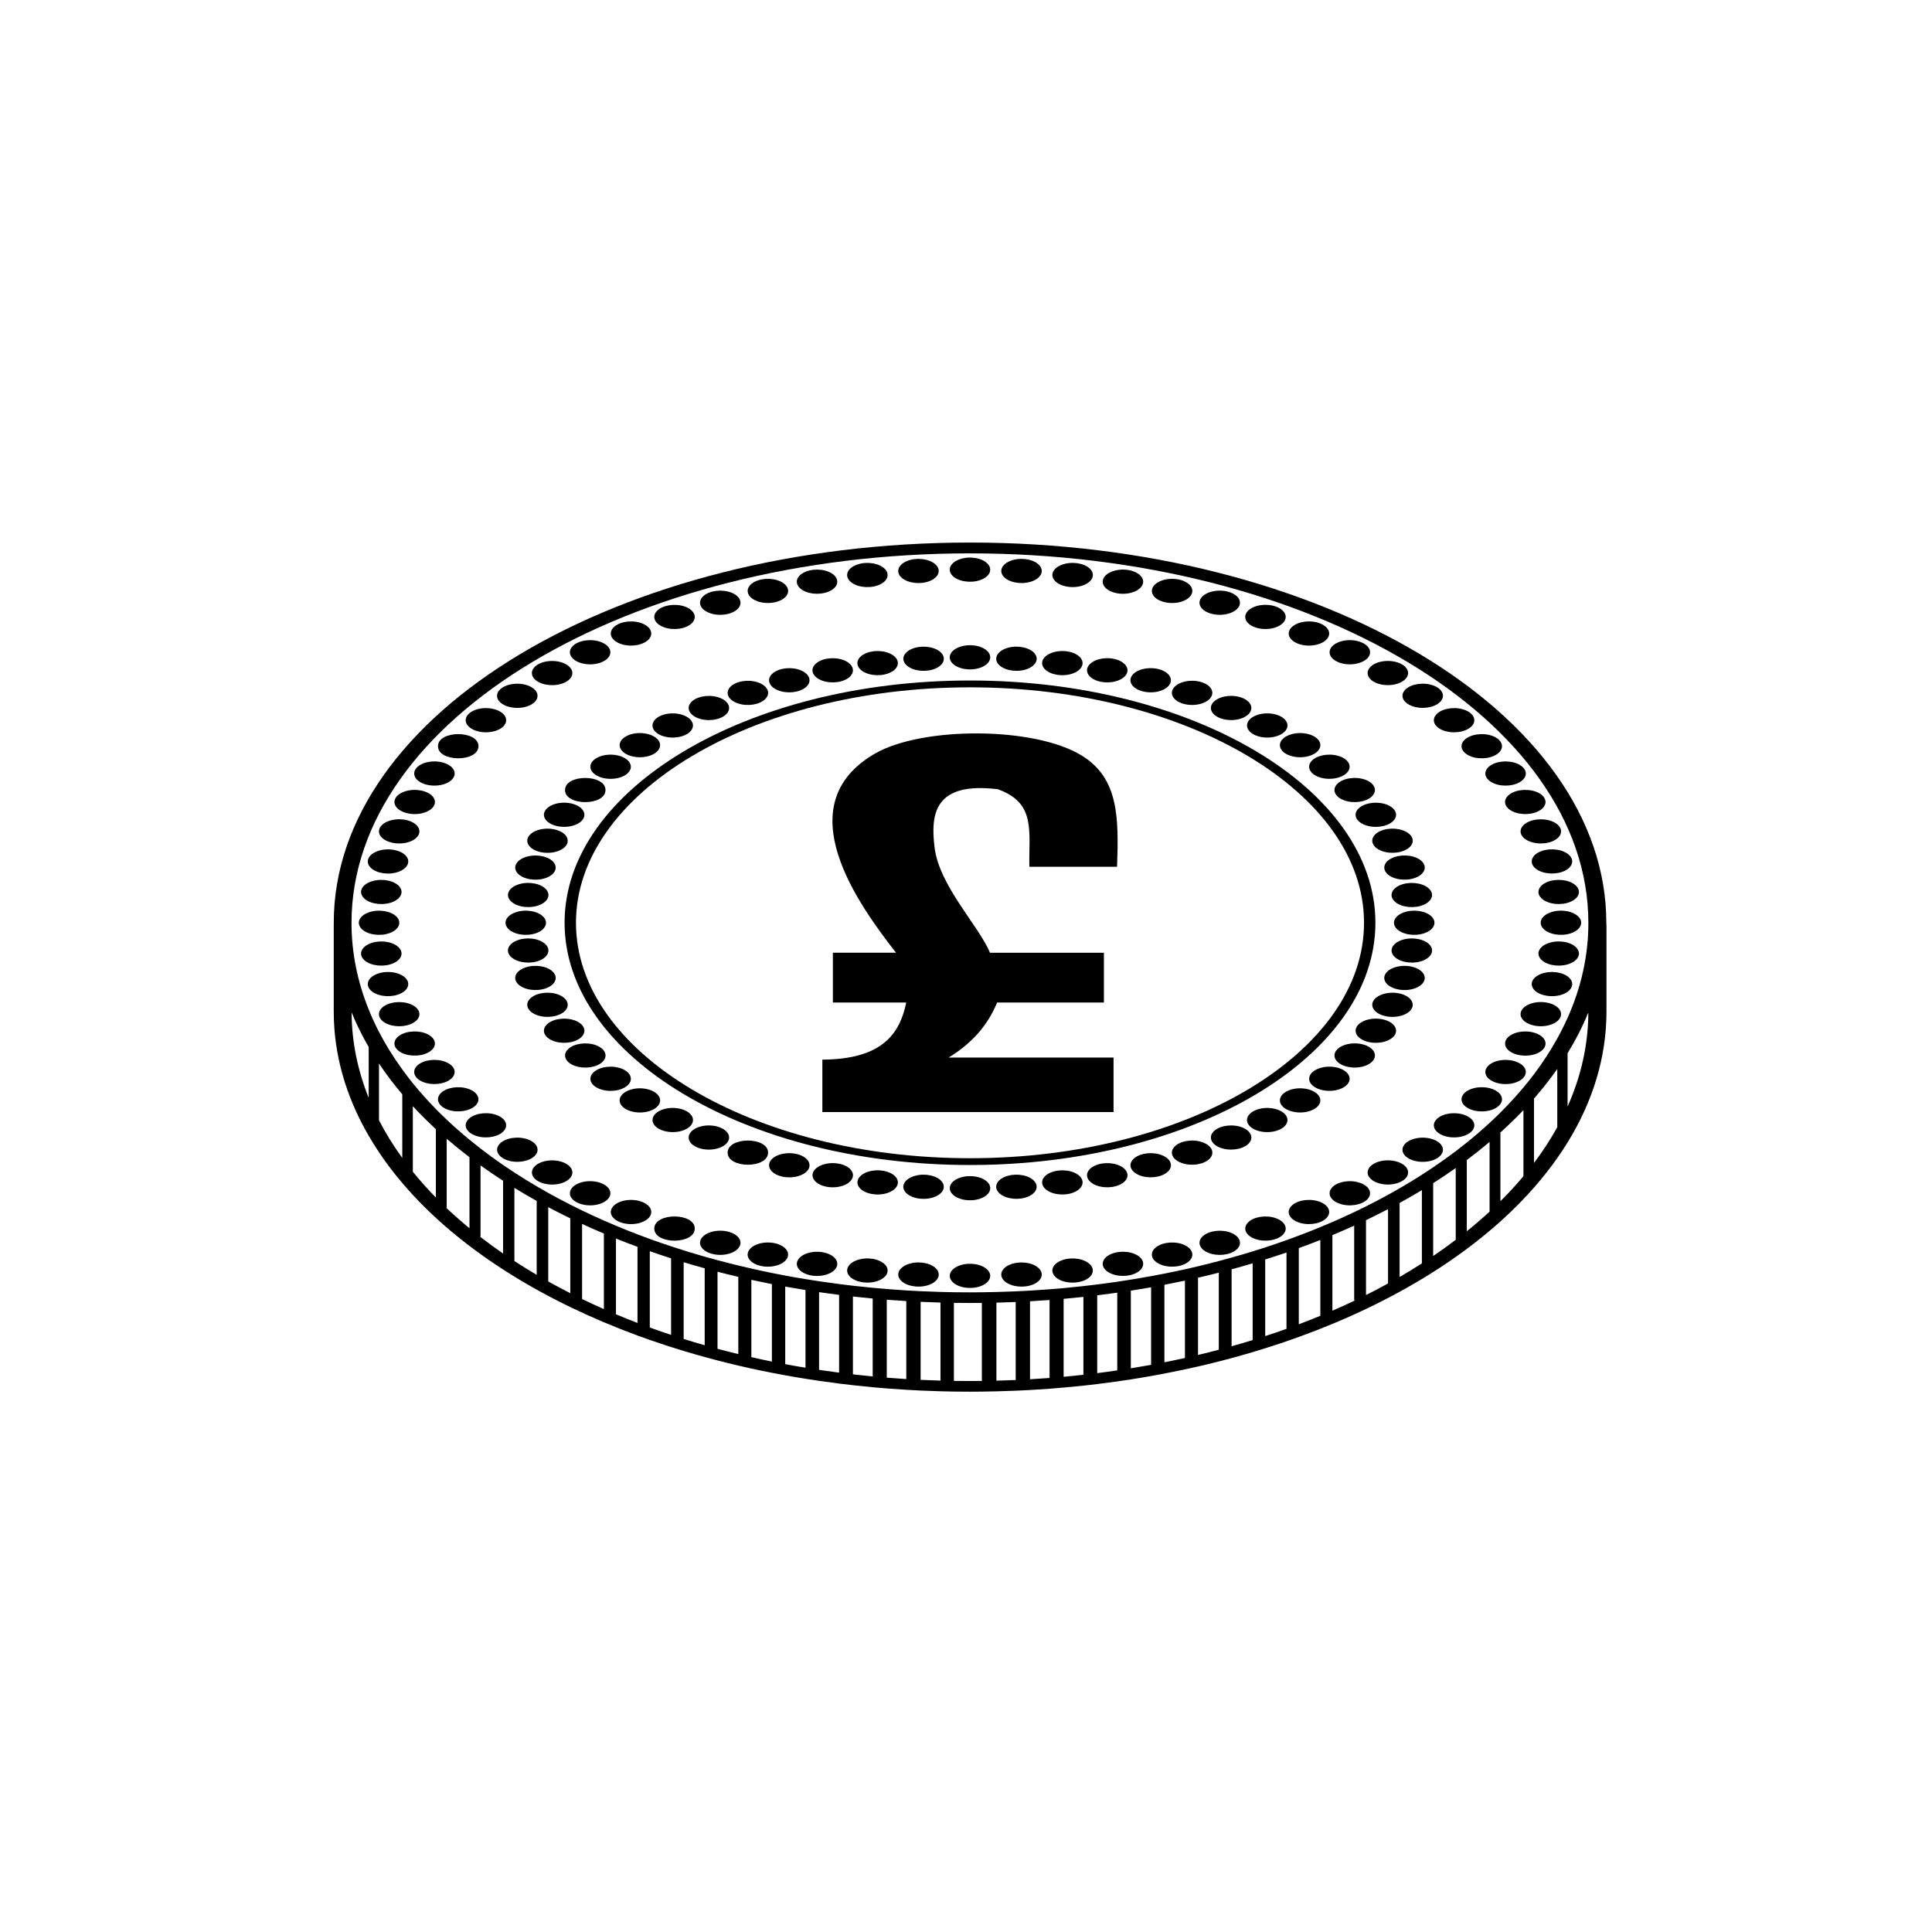 <?xml version="1.0" encoding="UTF-8"?>
<!-- Uploaded to: SVG Repo, www.svgrepo.com, Generator: SVG Repo Mixer Tools -->
<svg fill="#000000" width="800px" height="800px" version="1.1" viewBox="144 144 512 512" xmlns="http://www.w3.org/2000/svg">
 <g>
  <path d="m401.06 452.74c-59.242 0-107.44-28.801-107.44-64.199 0-35.398 48.195-64.199 107.44-64.199 59.242 0 107.44 28.801 107.44 64.199 0 35.402-48.195 64.199-107.44 64.199zm0-126.59c-57.578 0-104.42 27.992-104.42 62.395 0 34.406 46.84 62.395 104.42 62.395s104.42-27.992 104.42-62.395c0-34.402-46.84-62.395-104.42-62.395z"/>
  <path d="m403.74 297.74c2.562-0.887 3.441-2.844 1.961-4.375-1.48-1.535-4.762-2.059-7.324-1.172-2.566 0.883-3.445 2.844-1.965 4.375 1.48 1.531 4.762 2.055 7.328 1.172z"/>
  <path d="m403.74 320.97c2.562-0.887 3.441-2.844 1.961-4.379s-4.762-2.059-7.324-1.172c-2.566 0.887-3.445 2.844-1.965 4.375 1.48 1.535 4.762 2.062 7.328 1.176z"/>
  <path d="m391.91 321.17c2.394-1.043 2.93-3.047 1.188-4.477-1.742-1.434-5.094-1.75-7.492-0.711-2.394 1.043-2.93 3.043-1.188 4.477 1.742 1.434 5.094 1.75 7.492 0.711z"/>
  <path d="m380.17 322.11c2.199-1.184 2.379-3.211 0.395-4.523-1.98-1.316-5.375-1.422-7.574-0.238-2.203 1.184-2.379 3.211-0.398 4.527 1.984 1.312 5.375 1.422 7.578 0.234z"/>
  <path d="m368.66 323.78c1.98-1.316 1.805-3.34-0.398-4.527-2.199-1.184-5.594-1.078-7.574 0.238-1.98 1.316-1.805 3.34 0.398 4.527 2.203 1.184 5.59 1.078 7.574-0.238z"/>
  <path d="m357.51 326.16c1.742-1.43 1.211-3.438-1.188-4.477-2.394-1.043-5.75-0.723-7.492 0.707-1.742 1.434-1.211 3.438 1.188 4.477 2.398 1.047 5.754 0.727 7.492-0.707z"/>
  <path d="m346.84 329.22c1.48-1.531 0.602-3.492-1.965-4.375-2.566-0.887-5.844-0.359-7.324 1.172-1.48 1.535-0.602 3.492 1.965 4.379 2.562 0.883 5.844 0.359 7.324-1.176z"/>
  <path d="m336.76 332.93c1.207-1.617-0.012-3.512-2.719-4.231-2.703-0.719-5.875 0.008-7.078 1.621-1.203 1.617 0.012 3.512 2.719 4.231 2.703 0.727 5.875-0.004 7.078-1.621z"/>
  <path d="m327.38 337.25c0.914-1.684-0.625-3.492-3.445-4.039-2.816-0.547-5.844 0.375-6.758 2.059-0.914 1.684 0.625 3.492 3.441 4.039 2.82 0.547 5.848-0.375 6.762-2.059z"/>
  <path d="m318.82 342.14c0.617-1.73-1.234-3.434-4.133-3.801-2.898-0.367-5.746 0.738-6.359 2.469-0.617 1.73 1.234 3.43 4.129 3.801 2.898 0.367 5.746-0.738 6.363-2.469z"/>
  <path d="m311.15 347.53c0.309-1.758-1.828-3.336-4.773-3.519-2.945-0.188-5.586 1.09-5.894 2.852-0.309 1.762 1.828 3.336 4.773 3.523 2.945 0.18 5.586-1.098 5.894-2.856z"/>
  <path d="m304.46 353.37c0 4.269-10.723 4.269-10.723 0 0-4.273 10.723-4.273 10.723 0"/>
  <path d="m298.84 359.59c-0.309-1.758-2.949-3.035-5.894-2.852-2.945 0.184-5.086 1.762-4.773 3.519 0.309 1.762 2.945 3.035 5.894 2.852 2.945-0.184 5.082-1.762 4.773-3.519z"/>
  <path d="m294.34 366.14c-0.617-1.73-3.465-2.836-6.359-2.469-2.898 0.367-4.746 2.07-4.129 3.801 0.617 1.73 3.461 2.836 6.359 2.469 2.894-0.367 4.742-2.07 4.129-3.801z"/>
  <path d="m291 372.93c-0.914-1.684-3.941-2.602-6.758-2.055s-4.359 2.356-3.441 4.035c0.914 1.684 3.941 2.606 6.758 2.059 2.816-0.551 4.359-2.356 3.441-4.039z"/>
  <path d="m288.88 379.88c-1.203-1.617-4.375-2.344-7.078-1.625-2.707 0.719-3.926 2.613-2.719 4.231 1.203 1.617 4.375 2.344 7.082 1.625 2.707-0.719 3.922-2.613 2.715-4.231z"/>
  <path d="m287.98 386.94c-1.48-1.535-4.762-2.059-7.324-1.172-2.566 0.883-3.445 2.844-1.965 4.375 1.48 1.535 4.758 2.059 7.324 1.176 2.566-0.887 3.445-2.844 1.965-4.379z"/>
  <path d="m288.31 394.01c-1.742-1.43-5.094-1.75-7.488-0.707-2.398 1.039-2.93 3.043-1.188 4.473 1.742 1.434 5.094 1.75 7.492 0.711 2.394-1.043 2.926-3.047 1.184-4.477z"/>
  <path d="m289.89 401.02c-1.98-1.316-5.371-1.422-7.574-0.234-2.203 1.184-2.379 3.211-0.398 4.523 1.98 1.316 5.371 1.422 7.574 0.238 2.207-1.188 2.383-3.215 0.398-4.527z"/>
  <path d="m292.68 407.9c-2.199-1.188-5.59-1.078-7.574 0.238-1.984 1.312-1.805 3.34 0.395 4.523 2.199 1.188 5.59 1.078 7.574-0.234 1.988-1.316 1.809-3.34-0.395-4.527z"/>
  <path d="m296.66 414.56c-2.394-1.039-5.75-0.723-7.488 0.711-1.742 1.43-1.211 3.434 1.184 4.473 2.394 1.043 5.75 0.723 7.492-0.707 1.742-1.434 1.211-3.438-1.188-4.477z"/>
  <path d="m301.79 420.94c-2.562-0.887-5.844-0.359-7.324 1.176-1.48 1.531-0.602 3.492 1.961 4.375 2.566 0.887 5.844 0.363 7.328-1.172 1.48-1.531 0.602-3.492-1.965-4.379z"/>
  <path d="m308 426.96c-2.703-0.719-5.875 0.008-7.078 1.625-1.207 1.617 0.012 3.512 2.715 4.231 2.707 0.719 5.875-0.008 7.082-1.625 1.207-1.613-0.012-3.508-2.719-4.231z"/>
  <path d="m315.23 432.57c-2.816-0.547-5.84 0.375-6.754 2.059-0.918 1.684 0.625 3.492 3.441 4.035 2.816 0.547 5.844-0.371 6.758-2.055 0.914-1.688-0.625-3.492-3.445-4.039z"/>
  <path d="m323.4 437.68c-2.894-0.371-5.746 0.734-6.359 2.469-0.617 1.73 1.23 3.434 4.129 3.801 2.898 0.367 5.746-0.734 6.363-2.469 0.613-1.73-1.234-3.43-4.133-3.801z"/>
  <path d="m332.42 442.27c-2.945-0.188-5.586 1.09-5.891 2.852-0.309 1.758 1.828 3.336 4.769 3.519 2.945 0.184 5.586-1.09 5.894-2.852 0.309-1.758-1.828-3.332-4.773-3.519z"/>
  <path d="m347.55 449.46c0 4.273-10.723 4.273-10.723 0 0-4.273 10.723-4.273 10.723 0"/>
  <path d="m352.61 449.62c-2.945 0.184-5.082 1.762-4.769 3.523 0.309 1.762 2.945 3.035 5.891 2.852s5.086-1.762 4.773-3.519c-0.309-1.766-2.945-3.043-5.894-2.856z"/>
  <path d="m363.57 452.31c-2.898 0.367-4.746 2.07-4.129 3.801 0.613 1.73 3.461 2.836 6.359 2.469 2.898-0.367 4.746-2.07 4.133-3.801-0.621-1.734-3.465-2.84-6.363-2.469z"/>
  <path d="m374.93 454.3c-2.816 0.547-4.359 2.356-3.441 4.039 0.914 1.684 3.941 2.606 6.754 2.059 2.816-0.547 4.359-2.356 3.445-4.039-0.914-1.688-3.941-2.606-6.758-2.059z"/>
  <path d="m386.57 455.58c-2.707 0.719-3.922 2.613-2.715 4.231 1.203 1.617 4.375 2.344 7.078 1.625 2.707-0.719 3.926-2.613 2.719-4.231-1.207-1.621-4.379-2.348-7.082-1.625z"/>
  <path d="m398.38 456.11c-2.566 0.883-3.445 2.844-1.961 4.375 1.48 1.535 4.758 2.059 7.324 1.176 2.566-0.887 3.445-2.848 1.969-4.379-1.488-1.535-4.766-2.055-7.332-1.172z"/>
  <path d="m410.21 455.91c-2.398 1.039-2.93 3.043-1.184 4.473 1.738 1.434 5.094 1.75 7.484 0.711 2.398-1.039 2.93-3.043 1.191-4.477-1.746-1.43-5.098-1.746-7.492-0.707z"/>
  <path d="m421.95 454.97c-2.203 1.184-2.379 3.211-0.395 4.523 1.98 1.316 5.371 1.422 7.57 0.238 2.203-1.188 2.379-3.211 0.402-4.523-1.988-1.316-5.375-1.422-7.578-0.238z"/>
  <path d="m433.45 453.3c-1.984 1.312-1.805 3.34 0.402 4.523 2.199 1.184 5.59 1.078 7.57-0.234 1.984-1.316 1.805-3.344-0.395-4.527-2.207-1.184-5.594-1.078-7.578 0.238z"/>
  <path d="m444.61 450.92c-1.742 1.43-1.211 3.434 1.188 4.473 2.394 1.039 5.75 0.723 7.488-0.707 1.742-1.434 1.211-3.438-1.184-4.477-2.398-1.039-5.75-0.719-7.492 0.711z"/>
  <path d="m455.28 447.86c-1.484 1.531-0.605 3.492 1.965 4.375 2.562 0.887 5.844 0.363 7.324-1.172 1.48-1.535 0.602-3.492-1.961-4.375-2.57-0.891-5.848-0.363-7.328 1.172z"/>
  <path d="m465.36 444.15c-1.207 1.617 0.008 3.512 2.719 4.231 2.703 0.719 5.875-0.008 7.078-1.621 1.203-1.617-0.016-3.512-2.715-4.231-2.711-0.723-5.875 0.008-7.082 1.621z"/>
  <path d="m474.73 439.83c-0.918 1.684 0.625 3.492 3.441 4.035 2.816 0.547 5.844-0.371 6.758-2.055 0.914-1.684-0.625-3.492-3.441-4.039-2.816-0.543-5.84 0.375-6.758 2.059z"/>
  <path d="m483.3 434.95c-0.617 1.73 1.23 3.434 4.129 3.797 2.894 0.371 5.746-0.734 6.359-2.465 0.617-1.73-1.234-3.434-4.129-3.801-2.898-0.367-5.742 0.738-6.359 2.469z"/>
  <path d="m490.97 429.55c-0.312 1.758 1.824 3.336 4.773 3.519 2.945 0.188 5.586-1.09 5.894-2.852 0.309-1.762-1.828-3.336-4.769-3.523-2.953-0.184-5.59 1.094-5.898 2.856z"/>
  <path d="m497.65 423.71c-0.004 1.77 2.398 3.207 5.363 3.203 2.961 0 5.363-1.434 5.363-3.203 0-1.77-2.402-3.207-5.359-3.207-2.969 0-5.367 1.438-5.367 3.207z"/>
  <path d="m503.28 417.49c0.309 1.758 2.945 3.035 5.894 2.848 2.945-0.184 5.082-1.758 4.773-3.519-0.309-1.762-2.949-3.039-5.891-2.856-2.953 0.191-5.086 1.766-4.777 3.527z"/>
  <path d="m507.78 410.95c0.613 1.73 3.461 2.836 6.363 2.465 2.894-0.367 4.746-2.066 4.129-3.797-0.617-1.73-3.465-2.836-6.359-2.469-2.902 0.367-4.75 2.07-4.133 3.801z"/>
  <path d="m511.11 404.16c0.914 1.684 3.938 2.606 6.758 2.055 2.816-0.547 4.359-2.352 3.441-4.035-0.914-1.684-3.941-2.606-6.754-2.059-2.82 0.547-4.359 2.356-3.445 4.039z"/>
  <path d="m513.25 397.2c1.203 1.617 4.375 2.344 7.078 1.621 2.703-0.719 3.926-2.613 2.719-4.227-1.203-1.617-4.375-2.344-7.078-1.625-2.711 0.723-3.926 2.617-2.719 4.231z"/>
  <path d="m514.14 390.14c1.48 1.535 4.758 2.059 7.324 1.172 2.562-0.883 3.445-2.84 1.965-4.375-1.48-1.535-4.762-2.059-7.324-1.176-2.57 0.891-3.445 2.848-1.965 4.379z"/>
  <path d="m513.8 383.07c1.742 1.434 5.094 1.754 7.488 0.707 2.398-1.039 2.93-3.043 1.191-4.473-1.742-1.434-5.098-1.75-7.488-0.711-2.402 1.043-2.934 3.043-1.191 4.477z"/>
  <path d="m512.23 376.06c1.98 1.316 5.371 1.422 7.57 0.234 2.203-1.184 2.383-3.207 0.402-4.523-1.98-1.316-5.375-1.422-7.574-0.238-2.207 1.188-2.383 3.211-0.398 4.527z"/>
  <path d="m509.44 369.18c2.199 1.188 5.594 1.082 7.57-0.238 1.984-1.312 1.809-3.34-0.391-4.523-2.203-1.184-5.594-1.078-7.574 0.234-1.988 1.316-1.809 3.34 0.395 4.527z"/>
  <path d="m505.46 362.52c2.398 1.043 5.75 0.723 7.488-0.711 1.742-1.43 1.211-3.434-1.184-4.473-2.398-1.043-5.75-0.723-7.492 0.707-1.742 1.434-1.211 3.434 1.188 4.477z"/>
  <path d="m500.33 356.14c2.566 0.887 5.848 0.363 7.324-1.172 1.48-1.531 0.605-3.492-1.957-4.375-2.566-0.887-5.848-0.363-7.328 1.172-1.484 1.531-0.605 3.488 1.961 4.375z"/>
  <path d="m494.12 350.12c2.707 0.723 5.879-0.004 7.078-1.625 1.207-1.613-0.008-3.512-2.715-4.231s-5.879 0.008-7.082 1.621c-1.203 1.625 0.012 3.516 2.719 4.234z"/>
  <path d="m486.89 344.52c2.816 0.551 5.844-0.371 6.754-2.059 0.918-1.684-0.621-3.492-3.438-4.035-2.82-0.547-5.844 0.375-6.758 2.055-0.918 1.688 0.625 3.492 3.441 4.039z"/>
  <path d="m478.72 339.39c2.898 0.371 5.746-0.734 6.359-2.469 0.617-1.73-1.23-3.43-4.125-3.801-2.898-0.367-5.746 0.738-6.363 2.469-0.617 1.734 1.23 3.434 4.129 3.801z"/>
  <path d="m469.7 334.81c2.945 0.188 5.586-1.09 5.891-2.852 0.312-1.758-1.824-3.336-4.769-3.523-2.949-0.184-5.586 1.094-5.898 2.852-0.309 1.766 1.828 3.34 4.777 3.523z"/>
  <path d="m459.92 330.82c2.965 0 5.363-1.434 5.359-3.207 0.004-1.77-2.398-3.203-5.356-3.203-2.965 0-5.363 1.434-5.367 3.203 0 1.777 2.402 3.207 5.363 3.207z"/>
  <path d="m449.5 327.46c2.945-0.184 5.086-1.762 4.769-3.523-0.309-1.758-2.945-3.035-5.891-2.852-2.949 0.184-5.086 1.762-4.777 3.519 0.312 1.766 2.949 3.039 5.898 2.856z"/>
  <path d="m438.55 324.77c2.898-0.367 4.75-2.07 4.129-3.801-0.613-1.73-3.461-2.836-6.356-2.469-2.898 0.367-4.75 2.07-4.137 3.801 0.617 1.734 3.461 2.836 6.363 2.469z"/>
  <path d="m427.19 322.78c2.82-0.547 4.359-2.356 3.441-4.035-0.914-1.684-3.938-2.606-6.75-2.059-2.82 0.547-4.359 2.356-3.449 4.035 0.918 1.688 3.941 2.606 6.758 2.059z"/>
  <path d="m415.55 321.5c2.707-0.719 3.926-2.613 2.715-4.231-1.203-1.613-4.371-2.344-7.074-1.625-2.707 0.719-3.926 2.613-2.723 4.231 1.207 1.621 4.371 2.344 7.082 1.625z"/>
  <path d="m390.48 297.94c2.426-1.016 3.016-3.016 1.316-4.465-1.699-1.453-5.043-1.801-7.469-0.785s-3.016 3.012-1.316 4.465c1.699 1.449 5.043 1.801 7.469 0.785z"/>
  <path d="m377.31 298.84c2.269-1.137 2.566-3.16 0.66-4.516-1.902-1.355-5.285-1.535-7.555-0.395-2.269 1.137-2.566 3.16-0.66 4.516 1.902 1.352 5.285 1.531 7.555 0.395z"/>
  <path d="m364.32 300.42c2.094-1.254 2.094-3.281 0-4.531-2.094-1.254-5.492-1.254-7.586 0-2.094 1.25-2.094 3.281 0 4.531 2.098 1.25 5.492 1.25 7.586 0z"/>
  <path d="m351.61 302.66c1.902-1.355 1.609-3.379-0.66-4.516-2.269-1.137-5.652-0.961-7.555 0.395s-1.609 3.375 0.664 4.516c2.262 1.141 5.644 0.961 7.551-0.395z"/>
  <path d="m339.27 305.57c1.699-1.449 1.109-3.449-1.316-4.465-2.426-1.016-5.773-0.664-7.469 0.785-1.699 1.449-1.109 3.449 1.316 4.465 2.422 1.02 5.766 0.668 7.469-0.785z"/>
  <path d="m327.4 309.1c1.48-1.531 0.602-3.492-1.965-4.375-2.566-0.887-5.848-0.359-7.328 1.172s-0.602 3.492 1.965 4.375c2.57 0.887 5.848 0.359 7.328-1.172z"/>
  <path d="m316.09 313.24c1.25-1.605 0.09-3.512-2.594-4.258-2.684-0.746-5.875-0.055-7.129 1.551s-0.09 3.512 2.594 4.258c2.688 0.746 5.875 0.055 7.129-1.551z"/>
  <path d="m305.43 317.95c1.012-1.664-0.422-3.504-3.207-4.109-2.785-0.605-5.863 0.254-6.875 1.914-1.012 1.664 0.422 3.504 3.207 4.109 2.785 0.609 5.863-0.25 6.875-1.914z"/>
  <path d="m295.5 323.2c0.766-1.707-0.93-3.469-3.793-3.926-2.863-0.461-5.801 0.559-6.57 2.266-0.766 1.707 0.93 3.469 3.793 3.922 2.863 0.461 5.805-0.551 6.57-2.262z"/>
  <path d="m286.37 328.95c0.516-1.742-1.434-3.402-4.352-3.711s-5.699 0.859-6.215 2.602c-0.516 1.742 1.434 3.406 4.352 3.711s5.703-0.859 6.215-2.602z"/>
  <path d="m278.12 335.14c0.258-1.762-1.926-3.32-4.875-3.473-2.953-0.156-5.555 1.152-5.812 2.914-0.258 1.762 1.926 3.316 4.875 3.473 2.953 0.156 5.555-1.148 5.812-2.914z"/>
  <path d="m270.8 341.75c0 4.273-10.727 4.273-10.727 0s10.727-4.273 10.727 0"/>
  <path d="m264.47 348.71c-0.258-1.762-2.859-3.066-5.809-2.914-2.949 0.152-5.133 1.707-4.875 3.473 0.258 1.766 2.859 3.066 5.812 2.914 2.945-0.152 5.129-1.707 4.871-3.473z"/>
  <path d="m259.18 355.98c-0.516-1.742-3.297-2.906-6.215-2.602-2.918 0.309-4.863 1.969-4.352 3.715 0.516 1.742 3.297 2.906 6.215 2.598 2.918-0.305 4.863-1.965 4.352-3.711z"/>
  <path d="m254.97 363.49c-0.766-1.707-3.707-2.727-6.566-2.266-2.863 0.457-4.559 2.215-3.793 3.926 0.766 1.707 3.707 2.723 6.57 2.266 2.859-0.461 4.555-2.219 3.789-3.926z"/>
  <path d="m251.87 371.2c-1.012-1.664-4.09-2.519-6.875-1.914s-4.219 2.445-3.207 4.109c1.012 1.664 4.09 2.519 6.875 1.914 2.785-0.609 4.219-2.445 3.207-4.109z"/>
  <path d="m249.91 379.03c-1.254-1.602-4.441-2.297-7.129-1.551-2.684 0.746-3.848 2.652-2.594 4.258s4.441 2.297 7.129 1.551c2.684-0.746 3.844-2.652 2.594-4.258z"/>
  <path d="m249.1 386.94c-1.48-1.531-4.762-2.059-7.324-1.172-2.566 0.883-3.445 2.844-1.965 4.375 1.48 1.535 4.762 2.059 7.328 1.172 2.562-0.883 3.441-2.84 1.961-4.375z"/>
  <path d="m249.44 394.86c-1.699-1.449-5.043-1.801-7.469-0.785-2.426 1.016-3.016 3.016-1.32 4.465 1.699 1.449 5.043 1.801 7.469 0.785 2.43-1.02 3.019-3.016 1.32-4.465z"/>
  <path d="m250.94 402.73c-1.902-1.355-5.285-1.535-7.555-0.395-2.269 1.137-2.566 3.16-0.664 4.516 1.902 1.355 5.289 1.535 7.555 0.395 2.269-1.137 2.566-3.16 0.664-4.516z"/>
  <path d="m253.58 410.5c-2.094-1.25-5.492-1.25-7.582 0-2.094 1.25-2.098 3.281 0 4.531 2.094 1.25 5.492 1.25 7.586 0 2.09-1.25 2.09-3.281-0.004-4.531z"/>
  <path d="m257.34 418.09c-2.269-1.137-5.652-0.961-7.555 0.395-1.902 1.355-1.609 3.379 0.66 4.516s5.652 0.961 7.555-0.398c1.906-1.352 1.609-3.371-0.66-4.512z"/>
  <path d="m262.2 425.46c-2.426-1.012-5.773-0.664-7.469 0.785-1.699 1.449-1.109 3.449 1.316 4.465s5.773 0.664 7.469-0.789c1.703-1.449 1.113-3.445-1.316-4.461z"/>
  <path d="m268.11 432.55c-2.562-0.883-5.848-0.359-7.324 1.172-1.48 1.531-0.602 3.492 1.961 4.379 2.566 0.887 5.848 0.359 7.324-1.176 1.484-1.531 0.605-3.492-1.961-4.375z"/>
  <path d="m275.04 439.31c-2.684-0.746-5.879-0.055-7.125 1.551-1.254 1.605-0.09 3.512 2.594 4.258 2.684 0.75 5.879 0.055 7.125-1.551 1.25-1.602 0.09-3.512-2.594-4.258z"/>
  <path d="m282.93 445.68c-2.781-0.605-5.863 0.254-6.871 1.914-1.012 1.664 0.422 3.504 3.203 4.109 2.785 0.605 5.863-0.254 6.871-1.918 1.016-1.66-0.422-3.5-3.203-4.106z"/>
  <path d="m291.71 451.62c-2.859-0.457-5.801 0.555-6.566 2.266-0.766 1.707 0.93 3.469 3.793 3.926 2.863 0.457 5.805-0.559 6.566-2.269 0.766-1.707-0.934-3.465-3.793-3.922z"/>
  <path d="m301.32 457.07c-2.914-0.309-5.699 0.855-6.211 2.598-0.516 1.742 1.434 3.406 4.352 3.715 2.918 0.309 5.699-0.859 6.211-2.602 0.516-1.742-1.434-3.402-4.352-3.711z"/>
  <path d="m311.7 462c-2.949-0.152-5.555 1.152-5.809 2.914-0.258 1.762 1.926 3.316 4.875 3.473 2.949 0.152 5.555-1.152 5.809-2.914 0.262-1.766-1.922-3.316-4.875-3.473z"/>
  <path d="m328.12 469.58c0 4.277-10.727 4.277-10.727 0 0-4.273 10.727-4.273 10.727 0"/>
  <path d="m334.41 470.16c-2.949 0.152-5.133 1.707-4.875 3.473 0.258 1.762 2.859 3.066 5.809 2.914 2.949-0.152 5.133-1.707 4.871-3.473-0.254-1.766-2.852-3.07-5.805-2.914z"/>
  <path d="m346.56 473.32c-2.914 0.309-4.863 1.969-4.348 3.715 0.512 1.742 3.297 2.906 6.211 2.602 2.914-0.309 4.863-1.969 4.348-3.715-0.512-1.746-3.289-2.906-6.211-2.602z"/>
  <path d="m359.14 475.84c-2.859 0.457-4.559 2.215-3.789 3.926 0.766 1.707 3.707 2.727 6.566 2.266 2.859-0.457 4.559-2.219 3.789-3.926-0.762-1.711-3.703-2.723-6.566-2.266z"/>
  <path d="m372.03 477.69c-2.781 0.605-4.219 2.445-3.203 4.109 1.012 1.664 4.09 2.519 6.875 1.918 2.785-0.605 4.219-2.445 3.203-4.109-1.016-1.664-4.094-2.523-6.875-1.918z"/>
  <path d="m385.14 478.86c-2.68 0.746-3.848 2.652-2.59 4.258 1.25 1.602 4.441 2.297 7.129 1.551 2.684-0.75 3.848-2.656 2.59-4.258-1.25-1.605-4.441-2.297-7.129-1.551z"/>
  <path d="m398.38 479.34c-2.562 0.887-3.445 2.844-1.961 4.379 1.48 1.531 4.762 2.059 7.324 1.172s3.441-2.848 1.957-4.375c-1.473-1.535-4.754-2.059-7.32-1.176z"/>
  <path d="m411.63 479.14c-2.422 1.016-3.016 3.016-1.312 4.465 1.695 1.449 5.043 1.801 7.469 0.789 2.426-1.016 3.016-3.016 1.312-4.465-1.699-1.453-5.043-1.805-7.469-0.789z"/>
  <path d="m424.8 478.25c-2.269 1.137-2.566 3.16-0.66 4.516 1.902 1.355 5.285 1.531 7.555 0.395 2.269-1.141 2.562-3.16 0.656-4.516-1.895-1.355-5.281-1.535-7.551-0.395z"/>
  <path d="m437.8 476.66c-2.094 1.25-2.094 3.281 0.004 4.531 2.094 1.254 5.492 1.254 7.586 0.004 2.094-1.254 2.094-3.285-0.004-4.535-2.09-1.25-5.488-1.25-7.586 0z"/>
  <path d="m450.51 474.42c-1.902 1.355-1.609 3.375 0.664 4.516 2.266 1.137 5.652 0.961 7.555-0.395 1.902-1.359 1.605-3.379-0.668-4.516-2.262-1.141-5.644-0.961-7.551 0.395z"/>
  <path d="m462.85 471.52c-1.695 1.449-1.109 3.449 1.32 4.465 2.426 1.016 5.769 0.664 7.469-0.785 1.699-1.453 1.109-3.449-1.32-4.465-2.426-1.02-5.769-0.664-7.469 0.785z"/>
  <path d="m474.72 467.98c-1.48 1.531-0.602 3.492 1.965 4.375 2.562 0.887 5.848 0.359 7.324-1.172 1.48-1.535 0.602-3.496-1.969-4.375-2.559-0.887-5.84-0.359-7.32 1.172z"/>
  <path d="m486.02 463.84c-1.25 1.602-0.09 3.512 2.598 4.258 2.684 0.75 5.875 0.055 7.129-1.551 1.25-1.605 0.086-3.512-2.598-4.258-2.684-0.75-5.875-0.055-7.129 1.551z"/>
  <path d="m496.68 459.13c-1.012 1.66 0.422 3.504 3.207 4.109 2.781 0.605 5.859-0.254 6.875-1.914 1.012-1.664-0.426-3.504-3.211-4.106-2.777-0.613-5.856 0.246-6.871 1.91z"/>
  <path d="m506.62 453.88c-0.766 1.707 0.93 3.469 3.797 3.926 2.859 0.461 5.801-0.559 6.566-2.266 0.766-1.711-0.934-3.469-3.797-3.926-2.859-0.461-5.801 0.555-6.566 2.266z"/>
  <path d="m515.75 448.14c-0.516 1.742 1.434 3.402 4.352 3.711 2.914 0.309 5.699-0.859 6.211-2.598 0.512-1.746-1.438-3.406-4.356-3.711-2.91-0.312-5.691 0.855-6.207 2.598z"/>
  <path d="m524 441.94c-0.258 1.762 1.926 3.32 4.879 3.473 2.949 0.152 5.555-1.152 5.812-2.914 0.254-1.766-1.93-3.32-4.879-3.469-2.949-0.16-5.551 1.148-5.812 2.91z"/>
  <path d="m531.32 435.33c0 1.766 2.402 3.203 5.363 3.203 2.961 0.004 5.363-1.434 5.363-3.207-0.004-1.77-2.402-3.207-5.367-3.203-2.957 0-5.356 1.438-5.359 3.207z"/>
  <path d="m537.65 428.37c0.258 1.758 2.859 3.066 5.812 2.914 2.949-0.152 5.133-1.711 4.875-3.473-0.262-1.762-2.863-3.066-5.812-2.91-2.949 0.148-5.129 1.703-4.875 3.469z"/>
  <path d="m542.94 421.11c0.516 1.742 3.297 2.906 6.215 2.598 2.914-0.309 4.863-1.969 4.348-3.715-0.52-1.742-3.297-2.906-6.215-2.598-2.914 0.305-4.859 1.969-4.348 3.715z"/>
  <path d="m547.15 413.59c0.766 1.703 3.707 2.723 6.57 2.262 2.859-0.457 4.562-2.215 3.793-3.926-0.77-1.707-3.711-2.723-6.574-2.262-2.856 0.461-4.551 2.215-3.789 3.926z"/>
  <path d="m550.25 405.89c1.012 1.66 4.09 2.519 6.875 1.914 2.781-0.605 4.219-2.445 3.207-4.109-1.016-1.664-4.094-2.519-6.879-1.914-2.781 0.605-4.215 2.445-3.203 4.109z"/>
  <path d="m552.21 398.05c1.25 1.602 4.441 2.297 7.129 1.547 2.684-0.746 3.848-2.656 2.594-4.258-1.258-1.605-4.445-2.297-7.129-1.547-2.688 0.746-3.848 2.656-2.594 4.258z"/>
  <path d="m553.02 390.14c1.48 1.531 4.762 2.059 7.328 1.172 2.562-0.883 3.441-2.848 1.961-4.379-1.484-1.531-4.766-2.059-7.328-1.168-2.566 0.879-3.441 2.84-1.961 4.375z"/>
  <path d="m552.68 382.22c1.695 1.449 5.043 1.801 7.469 0.785 2.426-1.012 3.016-3.016 1.316-4.465-1.703-1.449-5.047-1.801-7.473-0.785-2.426 1.016-3.012 3.016-1.312 4.465z"/>
  <path d="m551.18 374.35c1.902 1.352 5.285 1.531 7.555 0.391 2.269-1.137 2.566-3.16 0.66-4.516-1.906-1.355-5.289-1.531-7.559-0.391-2.266 1.137-2.559 3.16-0.656 4.516z"/>
  <path d="m548.54 366.59c2.094 1.25 5.488 1.254 7.586 0 2.094-1.25 2.094-3.281 0-4.531-2.098-1.25-5.492-1.25-7.586 0.004-2.098 1.246-2.094 3.273 0 4.527z"/>
  <path d="m544.77 358.99c2.266 1.137 5.652 0.961 7.555-0.398 1.902-1.355 1.609-3.379-0.664-4.516-2.269-1.137-5.652-0.957-7.555 0.402-1.902 1.352-1.602 3.375 0.664 4.512z"/>
  <path d="m539.92 351.62c2.422 1.012 5.769 0.664 7.469-0.789 1.699-1.449 1.109-3.449-1.32-4.465-2.43-1.016-5.773-0.664-7.469 0.789-1.695 1.449-1.105 3.449 1.32 4.465z"/>
  <path d="m534 344.53c2.559 0.883 5.844 0.363 7.324-1.176 1.484-1.531 0.602-3.492-1.961-4.379-2.566-0.883-5.848-0.359-7.328 1.18-1.48 1.527-0.602 3.488 1.965 4.375z"/>
  <path d="m527.08 337.77c2.68 0.746 5.875 0.055 7.129-1.555 1.254-1.602 0.09-3.512-2.594-4.258-2.688-0.746-5.879-0.051-7.125 1.555-1.258 1.602-0.094 3.508 2.59 4.258z"/>
  <path d="m519.2 331.4c2.781 0.605 5.859-0.25 6.875-1.914 1.016-1.664-0.422-3.504-3.207-4.109-2.785-0.605-5.863 0.254-6.871 1.918-1.02 1.664 0.418 3.5 3.203 4.106z"/>
  <path d="m510.41 325.46c2.856 0.457 5.801-0.559 6.566-2.269 0.77-1.707-0.93-3.469-3.793-3.926-2.863-0.457-5.805 0.559-6.566 2.269-0.77 1.711 0.93 3.469 3.793 3.926z"/>
  <path d="m500.79 320.01c2.914 0.305 5.699-0.855 6.211-2.602 0.516-1.742-1.434-3.406-4.352-3.715-2.918-0.305-5.699 0.859-6.211 2.606-0.516 1.738 1.434 3.402 4.352 3.711z"/>
  <path d="m490.42 315.08c2.945 0.152 5.551-1.152 5.809-2.914 0.258-1.762-1.926-3.32-4.875-3.473-2.949-0.152-5.555 1.152-5.809 2.918-0.262 1.758 1.926 3.312 4.875 3.469z"/>
  <path d="m479.36 310.7c2.957-0.004 5.363-1.438 5.363-3.207 0-1.77-2.402-3.207-5.363-3.207-2.961 0.004-5.363 1.438-5.359 3.211-0.008 1.766 2.398 3.203 5.359 3.203z"/>
  <path d="m467.71 306.92c2.945-0.156 5.133-1.707 4.871-3.473-0.258-1.762-2.859-3.07-5.812-2.914-2.949 0.156-5.133 1.711-4.871 3.477 0.258 1.758 2.859 3.062 5.812 2.91z"/>
  <path d="m455.55 303.76c2.91-0.309 4.863-1.969 4.348-3.715-0.512-1.742-3.297-2.91-6.215-2.598-2.914 0.309-4.863 1.973-4.344 3.715 0.508 1.738 3.293 2.902 6.211 2.598z"/>
  <path d="m442.98 301.25c2.852-0.457 4.559-2.219 3.789-3.926-0.766-1.711-3.707-2.727-6.57-2.266-2.859 0.461-4.559 2.219-3.785 3.93 0.762 1.703 3.707 2.719 6.566 2.262z"/>
  <path d="m430.09 299.39c2.777-0.605 4.219-2.445 3.203-4.109-1.012-1.664-4.094-2.519-6.875-1.914-2.781 0.609-4.219 2.445-3.199 4.109 1.008 1.66 4.086 2.519 6.871 1.914z"/>
  <path d="m416.98 298.22c2.68-0.746 3.844-2.652 2.59-4.262-1.25-1.605-4.445-2.297-7.129-1.547s-3.844 2.656-2.586 4.262c1.246 1.602 4.438 2.293 7.125 1.547z"/>
  <path d="m416.79 373.71h23.242c0.457-13.055 0.445-23.41-9.301-29.445-12.582-7.797-42.383-7.762-54.852-0.559-23.617 13.648-4.328 40.055 5.578 52.777h-16.734v12.223 0.973h19.438c-1.719 8.445-6.539 15.039-22.227 15.137v13.891h77.168v-14.445h-43.695c6.148-3.746 10.406-8.617 12.832-14.582h28.309v-13.195h-30.199c-2.867-7.019-13.371-17.645-14.66-27.777-1.152-9.09-0.043-17.59 16.734-15.555 10.191 3.637 8.184 11.121 8.367 20.559z"/>
  <path d="m569.69 388.54c0-55.559-75.645-100.76-168.62-100.76s-168.62 45.199-168.62 100.76c0 0.211 0.012 0.418 0.012 0.625l-0.016 0.004v22.887c0 11.535 3.269 22.625 9.273 32.953 0.855 1.477 1.766 2.934 2.731 4.375 1.859 2.777 3.922 5.496 6.172 8.141 0.852 1.004 1.734 1.996 2.641 2.981 14.145 15.344 34.781 28.262 59.688 37.422 1.078 0.398 2.168 0.785 3.266 1.168 1.859 0.648 3.738 1.277 5.641 1.887 1.102 0.352 2.211 0.699 3.332 1.035 1.84 0.555 3.695 1.09 5.574 1.609 1.125 0.309 2.258 0.613 3.398 0.906 1.82 0.473 3.652 0.93 5.508 1.363 1.148 0.27 2.301 0.531 3.465 0.789 1.797 0.395 3.613 0.766 5.441 1.121 1.172 0.23 2.348 0.453 3.531 0.668 1.777 0.324 3.57 0.629 5.375 0.914 1.195 0.191 2.394 0.375 3.598 0.551 1.758 0.258 3.527 0.5 5.309 0.723 1.215 0.152 2.438 0.297 3.664 0.434 1.738 0.195 3.484 0.375 5.242 0.539 1.238 0.113 2.484 0.219 3.731 0.316 1.719 0.133 3.441 0.254 5.176 0.359 1.262 0.074 2.527 0.145 3.797 0.203 1.746 0.082 3.5 0.141 5.262 0.191 1.184 0.031 2.367 0.062 3.555 0.078 1.418 0.02 2.84 0.031 4.269 0.031 1.051 0 2.094-0.012 3.141-0.023 1.293-0.016 2.578-0.035 3.863-0.07 1.707-0.043 3.41-0.098 5.109-0.168 1.27-0.055 2.535-0.117 3.797-0.188 1.73-0.098 3.457-0.207 5.176-0.336 1.25-0.094 2.492-0.199 3.731-0.309 1.754-0.156 3.504-0.324 5.242-0.512 1.227-0.133 2.445-0.27 3.664-0.418 1.781-0.219 3.547-0.453 5.309-0.703 1.203-0.172 2.402-0.348 3.598-0.531 1.805-0.281 3.594-0.586 5.375-0.902 1.184-0.211 2.359-0.426 3.531-0.652 1.828-0.352 3.641-0.719 5.441-1.105 1.16-0.25 2.316-0.508 3.465-0.77 1.852-0.426 3.688-0.867 5.508-1.332 1.137-0.289 2.273-0.586 3.398-0.891 1.879-0.508 3.731-1.043 5.574-1.59 1.117-0.332 2.227-0.672 3.332-1.02 1.902-0.598 3.785-1.211 5.641-1.848 1.098-0.375 2.184-0.762 3.266-1.152 25.348-9.18 46.34-22.238 60.668-37.781 0.566-0.613 1.117-1.23 1.664-1.852 2.238-2.551 4.301-5.168 6.172-7.844 0.957-1.367 1.871-2.75 2.731-4.148 6.629-10.797 10.25-22.457 10.25-34.609v-22.887h-0.016c-0.023-0.215-0.012-0.422-0.012-0.633zm-332.51 23.754c1.266 3.121 2.785 6.184 4.527 9.18v13.461c-2.926-7.266-4.496-14.848-4.527-22.641zm7.258 28.602v-15.043c1.863 2.781 3.918 5.5 6.172 8.152v16.859c-2.348-3.234-4.414-6.562-6.172-9.969zm8.969 13.629v-17.371c1.918 2.074 3.957 4.102 6.106 6.086v18.125c-2.176-2.227-4.219-4.508-6.106-6.84zm8.973-8.738c1.934 1.664 3.945 3.297 6.039 4.891v18.824c-2.109-1.73-4.121-3.508-6.039-5.324zm8.969 25.957v-18.895c1.93 1.391 3.926 2.742 5.973 4.066v19.285c-2.106-1.449-4.129-2.938-6.09-4.457zm23.785 14.969c-1.988-1.008-3.93-2.047-5.84-3.113v-19.684c1.91 1.012 3.856 2 5.84 2.957zm-8.906-4.859c-2.027-1.191-3.984-2.418-5.906-3.672v-19.379c1.922 1.18 3.891 2.328 5.906 3.453zm12.035-13.496c1.895 0.875 3.816 1.723 5.773 2.547v20.02c-1.957-0.863-3.883-1.754-5.773-2.664zm8.973 23.945v-20.074c1.875 0.754 3.777 1.484 5.707 2.191v20.172c-1.934-0.738-3.832-1.504-5.707-2.289zm8.969 3.504v-20.219c1.859 0.648 3.738 1.277 5.641 1.887v20.285c-1.898-0.629-3.785-1.277-5.641-1.953zm8.973 3.027v-20.324c1.836 0.555 3.699 1.09 5.574 1.605v20.387c-1.879-0.535-3.738-1.094-5.574-1.668zm8.973 2.609v-20.418c1.82 0.473 3.656 0.922 5.508 1.355v20.465c-1.855-0.449-3.691-0.914-5.508-1.402zm8.969 2.215v-20.488c1.801 0.395 3.613 0.773 5.441 1.133v20.531c-1.828-0.371-3.641-0.77-5.441-1.176zm8.973 1.859v-20.555c1.781 0.324 3.57 0.629 5.375 0.918v20.574c-1.805-0.289-3.598-0.602-5.375-0.938zm8.969 1.512v-20.594c1.758 0.258 3.527 0.492 5.309 0.715v20.617c-1.781-0.23-3.551-0.473-5.309-0.738zm8.973 1.188v-20.629c1.738 0.195 3.484 0.375 5.242 0.539v20.645c-1.758-0.168-3.504-0.355-5.242-0.555zm8.969 0.879v-20.652c1.715 0.133 3.441 0.25 5.176 0.352v20.672c-1.734-0.105-3.457-0.234-5.176-0.371zm8.973 0.578v-20.676c1.746 0.082 3.5 0.148 5.262 0.195v20.68c-1.762-0.051-3.516-0.117-5.262-0.199zm13.086 0.312c-1.43 0-2.852-0.012-4.269-0.031v-20.684c1.418 0.02 2.84 0.035 4.269 0.035 1.047 0 2.094-0.008 3.141-0.02v20.68c-1.047 0.008-2.09 0.02-3.141 0.02zm7-0.094v-20.676c1.711-0.043 3.41-0.102 5.109-0.172v20.676c-1.695 0.07-3.398 0.125-5.109 0.172zm8.906-0.371v-20.668c1.73-0.098 3.457-0.211 5.176-0.336v20.66c-1.719 0.133-3.445 0.246-5.176 0.344zm8.906-0.656v-20.656c1.754-0.156 3.504-0.328 5.242-0.516v20.633c-1.742 0.195-3.484 0.379-5.242 0.539zm8.902-0.969v-20.621c1.781-0.219 3.551-0.449 5.309-0.699v20.594c-1.762 0.262-3.527 0.504-5.309 0.727zm8.906-1.277v-20.578c1.805-0.281 3.594-0.582 5.375-0.902v20.559c-1.781 0.324-3.574 0.633-5.375 0.922zm8.902-1.598v-20.535c1.828-0.352 3.641-0.719 5.441-1.105v20.496c-1.801 0.402-3.613 0.785-5.441 1.145zm8.906-1.938v-20.473c1.852-0.426 3.688-0.871 5.508-1.336v20.422c-1.82 0.48-3.656 0.945-5.508 1.387zm8.902-2.309v-20.391c1.875-0.508 3.731-1.039 5.574-1.586v20.344c-1.836 0.566-3.695 1.109-5.574 1.633zm8.906-2.691v-20.305c1.902-0.598 3.781-1.219 5.641-1.855v20.23c-1.859 0.664-3.738 1.312-5.641 1.93zm8.902-23.312c1.93-0.699 3.828-1.422 5.707-2.164v20.094c-1.875 0.773-3.777 1.523-5.707 2.25zm8.906 16.582v-20.039c1.953-0.812 3.879-1.648 5.773-2.508v19.789h0.285c-1.98 0.945-4.004 1.867-6.059 2.758zm8.902-24c1.984-0.945 3.93-1.922 5.84-2.918v19.699c-1.91 1.047-3.852 2.078-5.84 3.07zm8.906-4.559c2.016-1.105 3.984-2.234 5.906-3.394v19.41c-1.922 1.23-3.879 2.445-5.906 3.613zm8.902-5.246c2.051-1.305 4.039-2.641 5.973-4.008v19.023c-1.93 1.461-3.91 2.898-5.973 4.293zm8.906-6.129c2.09-1.559 4.102-3.16 6.039-4.793v18.473c-1.922 1.773-3.938 3.508-6.039 5.199zm8.906 10.926v-18.219c2.144-1.934 4.18-3.91 6.106-5.93v17.508c-1.898 2.262-3.934 4.481-6.106 6.641zm8.902-10.152v-17.062c2.238-2.555 4.297-5.176 6.172-7.852v15.438c-1.789 3.234-3.848 6.398-6.172 9.477zm8.902-14.949v-14.129c2.16-3.519 4.008-7.129 5.504-10.82-0.031 8.621-1.949 16.984-5.504 24.949zm0-23.508c-0.824 1.848-1.734 3.672-2.731 5.477-1.793 3.234-3.848 6.398-6.172 9.477-0.891 1.18-1.832 2.348-2.797 3.504-1.898 2.266-3.93 4.481-6.106 6.644-0.93 0.926-1.887 1.844-2.863 2.746-1.922 1.773-3.938 3.508-6.039 5.203-0.961 0.77-1.934 1.535-2.93 2.293-1.922 1.457-3.918 2.875-5.973 4.266-0.984 0.664-1.984 1.324-2.996 1.973-1.918 1.227-3.887 2.426-5.906 3.594-1.012 0.582-2.031 1.16-3.062 1.727-1.906 1.047-3.852 2.066-5.84 3.059-1.035 0.516-2.074 1.023-3.133 1.527-1.891 0.898-3.816 1.77-5.773 2.621-1.059 0.457-2.121 0.91-3.195 1.352-1.875 0.773-3.777 1.523-5.707 2.25-1.078 0.406-2.168 0.809-3.266 1.199-1.859 0.664-3.734 1.312-5.641 1.934-1.102 0.359-2.215 0.711-3.332 1.055-1.836 0.566-3.695 1.109-5.574 1.633-1.125 0.316-2.258 0.625-3.398 0.926-1.82 0.48-3.652 0.945-5.508 1.387-1.148 0.273-2.301 0.535-3.465 0.797-1.801 0.398-3.613 0.781-5.441 1.141-1.172 0.23-2.348 0.457-3.531 0.676-1.777 0.324-3.57 0.629-5.375 0.922-1.195 0.191-2.394 0.375-3.598 0.555-1.758 0.258-3.527 0.504-5.309 0.723-1.215 0.152-2.438 0.297-3.664 0.434-1.738 0.191-3.481 0.375-5.242 0.535-1.238 0.113-2.481 0.219-3.731 0.312-1.715 0.133-3.441 0.246-5.176 0.348-1.262 0.074-2.527 0.141-3.797 0.195-1.695 0.074-3.398 0.129-5.109 0.172-1.285 0.031-2.57 0.059-3.863 0.074-1.047 0.012-2.09 0.023-3.141 0.023-1.43 0-2.852-0.012-4.269-0.031-1.188-0.02-2.371-0.047-3.555-0.082-1.762-0.047-3.516-0.117-5.262-0.199-1.27-0.059-2.535-0.125-3.797-0.203-1.734-0.105-3.457-0.234-5.176-0.371-1.246-0.102-2.492-0.207-3.731-0.324-1.758-0.168-3.504-0.352-5.242-0.551-1.227-0.141-2.445-0.289-3.664-0.449-1.781-0.23-3.551-0.473-5.309-0.738-1.203-0.18-2.402-0.371-3.598-0.566-1.801-0.297-3.598-0.609-5.375-0.941-1.184-0.223-2.359-0.449-3.531-0.688-1.828-0.371-3.641-0.766-5.441-1.176-1.16-0.262-2.316-0.531-3.465-0.812-1.852-0.449-3.691-0.914-5.508-1.402-1.141-0.305-2.269-0.621-3.398-0.941-1.879-0.535-3.734-1.094-5.574-1.668-1.117-0.352-2.227-0.707-3.332-1.074-1.902-0.629-3.785-1.277-5.641-1.949-1.098-0.398-2.184-0.805-3.266-1.219-1.93-0.738-3.832-1.508-5.707-2.293-1.074-0.449-2.141-0.906-3.195-1.371-1.957-0.863-3.883-1.754-5.773-2.664-1.055-0.508-2.098-1.023-3.133-1.551-1.988-1.008-3.934-2.047-5.84-3.109-1.035-0.574-2.055-1.16-3.062-1.754-2.019-1.188-3.992-2.402-5.906-3.648-1.012-0.66-2.016-1.324-2.996-2-2.062-1.418-4.047-2.875-5.973-4.363-0.996-0.77-1.973-1.551-2.93-2.336-2.106-1.73-4.121-3.508-6.039-5.32-0.98-0.93-1.938-1.867-2.863-2.816-2.18-2.223-4.223-4.5-6.106-6.832-0.977-1.207-1.902-2.43-2.797-3.664-2.344-3.234-4.414-6.555-6.172-9.957-1.016-1.961-1.922-3.953-2.731-5.965-2.957-7.348-4.531-15.012-4.531-22.891 0-53.996 73.52-97.926 163.89-97.926 90.367 0 163.89 43.93 163.89 97.926 0.008 8.688-1.914 17.129-5.504 25.172z"/>
 </g>
</svg>